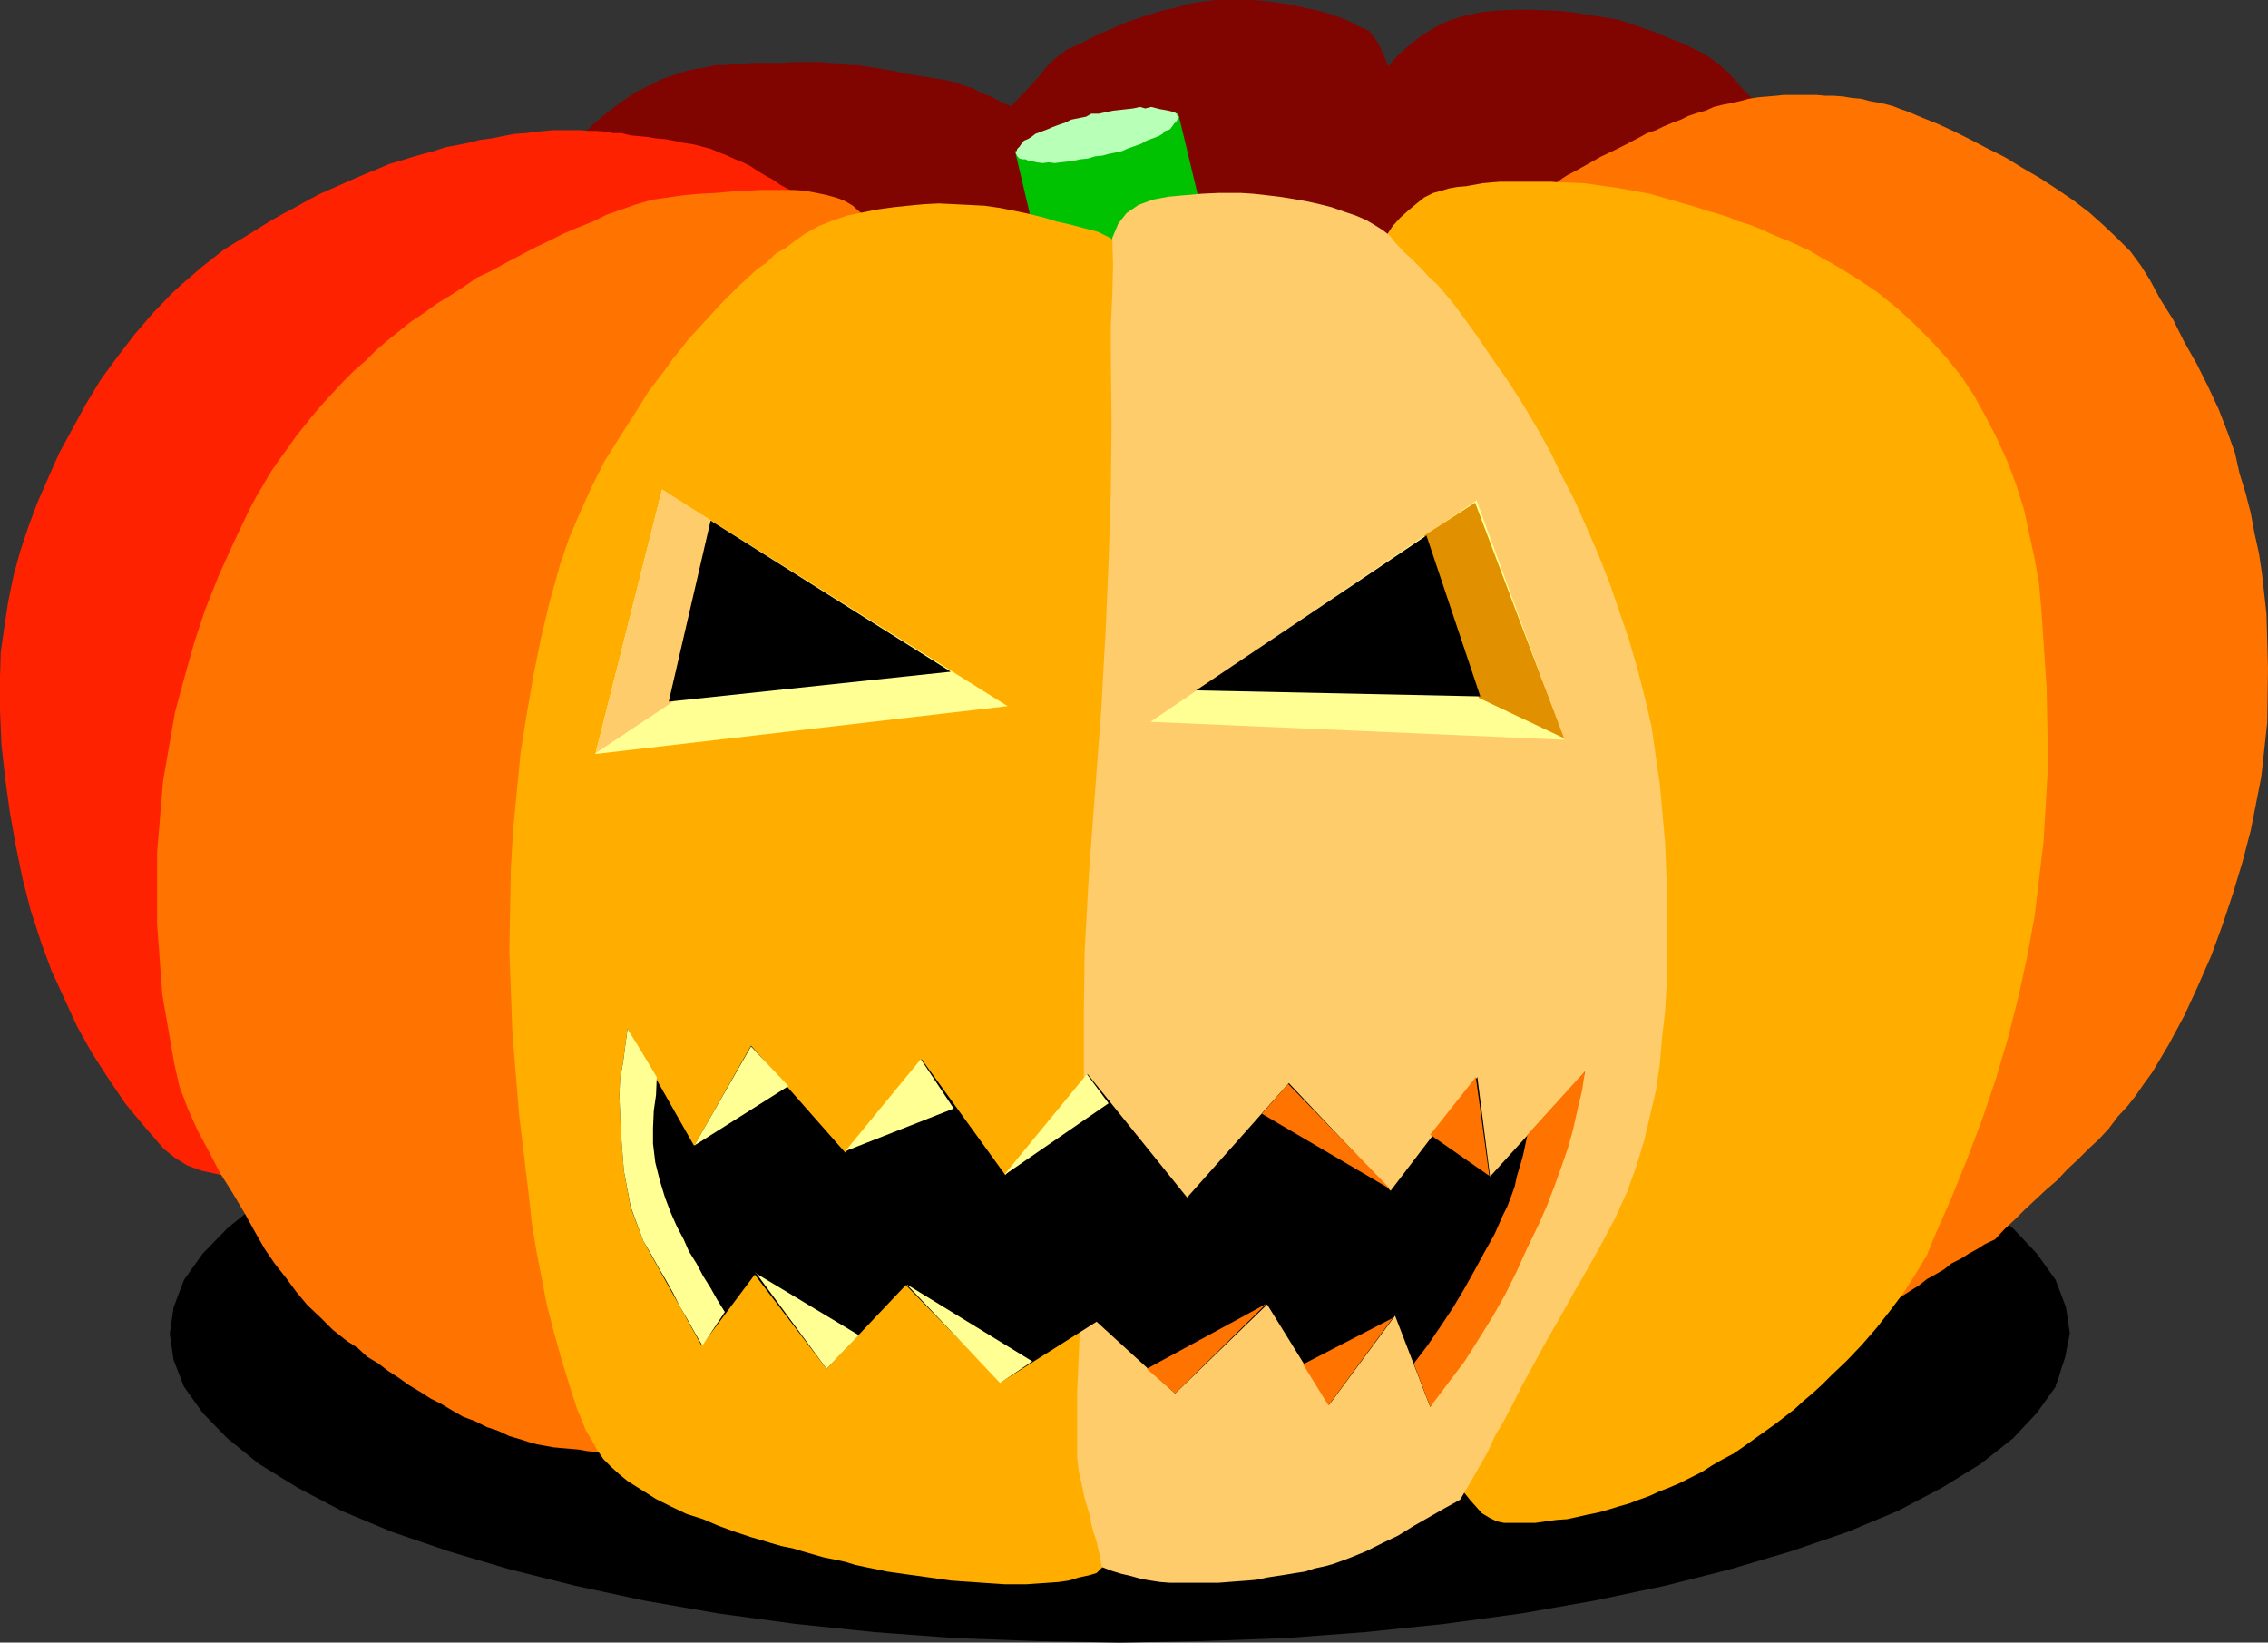 <?xml version="1.0" encoding="UTF-8" standalone="no"?>
<svg
   version="1.0"
   width="129.638mm"
   height="93.886mm"
   id="svg28"
   sodipodi:docname="Pumpkin 009.wmf"
   xmlns:inkscape="http://www.inkscape.org/namespaces/inkscape"
   xmlns:sodipodi="http://sodipodi.sourceforge.net/DTD/sodipodi-0.dtd"
   xmlns="http://www.w3.org/2000/svg"
   xmlns:svg="http://www.w3.org/2000/svg">
  <rect width="100%" height="100%" fill="#333333" stroke="none"/>
  <sodipodi:namedview
     id="namedview28"
     pagecolor="#ffffff"
     bordercolor="#000000"
     borderopacity="0.25"
     inkscape:showpageshadow="2"
     inkscape:pageopacity="0.0"
     inkscape:pagecheckerboard="0"
     inkscape:deskcolor="#d1d1d1"
     inkscape:document-units="mm" />
  <defs
     id="defs1">
    <pattern
       id="WMFhbasepattern"
       patternUnits="userSpaceOnUse"
       width="6"
       height="6"
       x="0"
       y="0" />
  </defs>
  <path
     style="fill:#000000;fill-opacity:1;fill-rule:evenodd;stroke:none"
     d="m 447.147,287.948 -0.808,-5.494 -2.262,-5.979 -4.04,-5.656 -5.171,-5.494 -6.949,-5.494 -8.403,-5.171 -9.534,-4.848 -10.827,-4.686 -12.282,-4.201 -13.09,-3.878 -14.059,-3.555 -15.19,-3.232 -15.837,-2.585 -16.645,-2.424 -17.13,-1.616 -17.291,-1.293 -17.938,-0.646 -17.776,-0.485 -17.776,0.485 -17.776,0.646 -17.453,1.293 -17.13,1.616 -16.645,2.424 -15.675,2.585 -15.19,3.232 -14.221,3.555 -13.09,3.878 -12.282,4.201 -10.827,4.686 -9.534,4.848 -8.403,5.171 -6.787,5.494 -5.333,5.494 -4.04,5.656 -2.262,5.979 -0.808,5.656 0.808,5.656 2.262,5.817 4.04,5.656 5.333,5.494 6.787,5.494 8.403,5.171 9.534,5.009 10.827,4.524 12.282,4.201 13.09,3.878 14.221,3.555 15.029,3.232 15.837,2.747 16.645,2.262 17.13,1.777 17.453,1.293 17.776,0.646 17.776,0.323 17.776,-0.323 17.938,-0.646 17.291,-1.293 17.13,-1.777 16.645,-2.262 15.675,-2.747 15.352,-3.232 14.059,-3.555 13.09,-3.878 12.282,-4.201 10.827,-4.524 9.534,-5.009 8.403,-5.171 6.949,-5.494 5.171,-5.494 4.04,-5.656 v -0.162 l 0.162,-0.485 0.323,-0.808 0.323,-0.97 0.323,-1.131 0.485,-1.454 0.485,-1.454 0.323,-1.777 0.323,-1.616 0.323,-1.616 v 0 z"
     id="path1" />
  <path
     style="fill:#800400;fill-opacity:1;fill-rule:evenodd;stroke:none"
     d="m 123.139,39.104 -0.323,-3.232 0.646,-3.232 1.939,-2.909 2.586,-2.747 3.07,-2.585 3.232,-2.424 3.394,-2.262 3.394,-1.616 1.778,-0.97 1.939,-0.646 1.939,-0.646 1.939,-0.646 1.939,-0.323 1.939,-0.323 2.101,-0.485 h 2.101 l 2.101,-0.323 h 2.101 l 2.101,-0.162 h 1.939 2.101 2.101 l 2.101,-0.162 h 2.101 1.939 1.939 l 1.939,0.162 2.101,0.162 1.939,0.323 h 1.939 l 1.939,0.323 2.262,0.323 1.778,0.323 2.101,0.323 1.778,0.485 2.101,0.323 2.101,0.323 1.939,0.323 1.939,0.323 1.939,0.323 1.778,0.485 1.616,0.646 1.778,0.485 1.616,0.97 1.778,0.646 1.616,0.808 1.616,0.808 1.616,0.646 1.454,-1.616 1.616,-1.616 1.454,-1.616 1.454,-1.616 1.293,-1.616 1.454,-1.616 1.616,-1.293 1.778,-1.293 3.232,-1.454 3.07,-1.616 3.394,-1.454 3.394,-1.454 3.394,-1.131 3.555,-1.131 3.555,-0.808 3.555,-0.97 2.424,-0.323 L 262.761,0 h 2.424 2.424 2.586 l 2.586,0.162 2.424,0.323 2.424,0.323 2.424,0.485 2.262,0.485 2.262,0.485 2.424,0.646 2.262,0.808 2.101,0.808 2.101,1.131 2.262,0.97 1.293,1.616 1.131,1.939 0.97,2.101 0.808,2.101 1.131,-1.454 1.454,-1.454 1.616,-1.454 1.616,-1.293 1.778,-1.293 1.778,-1.131 1.778,-0.97 1.778,-0.808 3.555,-1.131 3.717,-0.808 3.717,-0.323 3.717,-0.162 h 3.555 l 3.394,0.162 3.232,0.162 2.586,0.323 3.878,0.646 3.232,0.485 2.586,0.485 2.424,0.808 2.262,0.808 2.424,0.808 3.07,1.293 3.717,1.454 2.262,1.131 2.262,1.131 2.262,1.616 1.939,1.616 1.939,1.939 1.616,1.939 1.939,1.939 1.454,2.101 0.646,1.939 v 2.424 l -0.97,2.262 -1.131,1.616 -1.939,1.454 -1.778,1.777 -1.778,1.777 -1.939,1.616 -1.939,1.454 -2.101,1.616 -1.939,1.616 -1.939,1.616 -1.939,1.454 -2.101,1.293 -2.101,1.454 -2.101,1.293 -2.101,1.293 -2.262,1.131 -2.262,1.131 -2.262,0.808 -5.01,1.777 -4.848,1.939 -5.01,1.777 -5.01,1.777 -5.01,1.616 -5.171,1.777 -5.01,1.616 -5.01,1.454 -5.171,1.293 -5.171,1.293 -5.171,1.293 -5.171,0.808 -5.171,1.131 -5.333,0.646 -5.171,0.485 -5.333,0.646 -6.626,0.323 -6.787,0.323 -6.787,0.323 -6.787,0.323 h -6.626 l -6.787,-0.323 -6.787,-0.162 -6.626,-0.162 -6.787,-0.485 -6.787,-0.485 -6.626,-0.808 -6.626,-0.808 -6.787,-1.131 -6.464,-1.131 -6.464,-1.293 -6.464,-1.616 -2.747,-0.646 -2.747,-1.131 -2.747,-1.131 -2.586,-1.131 -2.586,-1.454 -2.586,-1.616 -2.424,-1.616 -2.424,-1.939 -2.101,-1.939 -2.101,-2.101 -1.939,-2.101 -1.778,-2.262 -1.616,-2.262 -1.293,-2.585 -1.293,-2.585 -0.808,-2.585 v 0 z"
     id="path2" />
  <path
     style="fill:#00c200;fill-opacity:1;fill-rule:evenodd;stroke:none"
     d="m 219.291,32.641 35.229,-8.241 10.504,43.79 -35.39,8.403 z"
     id="path3" />
  <path
     style="fill:#b8ffb8;fill-opacity:1;fill-rule:evenodd;stroke:none"
     d="m 254.681,25.208 -0.323,-0.162 -0.162,-0.485 -0.485,-0.323 -0.646,-0.162 -0.646,-0.162 -0.808,-0.162 -0.97,-0.162 -0.646,-0.162 -1.293,-0.323 -1.293,0.323 -1.131,-0.323 -1.454,0.323 -1.454,0.162 -1.454,0.162 -1.454,0.162 -1.616,0.323 -1.454,0.323 h -1.616 l -1.131,0.646 -1.616,0.323 -1.616,0.323 -1.293,0.646 -1.454,0.485 -1.293,0.485 -1.131,0.485 -1.293,0.485 -1.293,0.485 -0.808,0.646 -0.808,0.485 -0.808,0.323 -0.646,0.808 -0.323,0.485 -0.485,0.485 -0.162,0.485 -0.162,0.323 v 0.162 l 0.162,0.323 0.162,0.323 0.485,0.485 0.646,0.162 h 0.646 l 0.646,0.323 1.131,0.162 0.646,0.162 1.293,0.162 1.293,-0.162 1.293,0.162 1.293,-0.162 1.454,-0.162 1.293,-0.162 1.454,-0.323 1.616,-0.162 1.616,-0.485 1.616,-0.162 1.131,-0.323 1.616,-0.323 1.454,-0.323 1.454,-0.646 1.454,-0.485 1.293,-0.485 1.131,-0.646 1.293,-0.485 1.293,-0.485 0.808,-0.485 0.646,-0.646 0.97,-0.323 0.485,-0.646 0.485,-0.646 0.485,-0.485 0.162,-0.323 v 0 0 -0.162 0 h 0.162 v -0.162 0 l 0.162,-0.162 v -0.162 0 z"
     id="path4" />
  <path
     style="fill:#ff2200;fill-opacity:1;fill-rule:evenodd;stroke:none"
     d="m 58.984,256.115 -3.07,-0.808 -2.909,-0.646 -3.394,-0.485 -3.232,-0.646 -2.909,-0.646 -3.07,-1.131 -2.586,-1.616 -2.424,-1.939 -4.202,-4.848 -4.04,-4.848 -3.717,-5.494 -3.555,-5.494 -3.232,-5.817 -2.747,-5.979 -2.747,-5.979 L 8.888,203.6 6.626,196.651 4.848,189.703 3.394,182.593 2.101,175.322 1.131,168.212 0.323,160.941 0,153.508 v -7.11 l 0.162,-5.494 0.808,-5.656 0.808,-5.332 1.131,-5.494 1.454,-5.332 1.778,-5.332 1.939,-5.171 2.262,-5.171 2.424,-5.494 2.909,-5.332 2.909,-5.332 3.232,-5.332 3.555,-4.848 3.717,-4.848 3.878,-4.524 4.202,-4.363 2.101,-1.939 2.262,-1.939 2.262,-1.939 2.262,-1.777 2.262,-1.777 2.586,-1.616 2.424,-1.454 2.586,-1.616 2.586,-1.616 2.586,-1.454 2.747,-1.454 2.586,-1.454 2.747,-1.454 2.586,-1.131 2.909,-1.293 2.586,-1.131 2.262,-0.97 2.424,-0.97 2.262,-0.97 2.262,-0.646 2.586,-0.808 2.262,-0.646 2.424,-0.646 2.424,-0.808 2.586,-0.485 2.424,-0.485 2.586,-0.646 2.424,-0.323 2.424,-0.485 2.586,-0.485 2.424,-0.162 2.424,-0.323 1.778,-0.162 1.778,-0.162 h 1.939 1.778 1.778 l 2.101,0.162 h 1.616 l 2.101,0.162 1.616,0.323 h 1.778 l 1.939,0.485 1.778,0.162 1.778,0.162 1.939,0.323 1.939,0.162 1.778,0.323 2.262,0.485 2.101,0.323 1.939,0.485 1.778,0.485 1.939,0.808 1.616,0.646 1.778,0.808 1.616,0.646 1.616,0.808 1.454,0.97 1.616,0.97 1.778,0.97 1.616,1.131 1.778,0.97 1.939,0.97 1.939,1.131 1.778,1.454 1.454,1.777 1.131,2.101 0.808,2.424 0.646,2.424 0.97,2.424 0.646,2.262 1.131,2.424 -4.04,6.14 -4.04,6.463 -4.202,6.14 -3.878,6.14 -3.878,6.302 -3.878,5.979 -3.878,6.14 -4.04,6.14 -3.878,6.14 -3.717,6.302 -3.878,5.979 -3.717,5.979 -3.717,5.979 -3.717,5.979 -3.878,6.302 -3.717,5.979 -3.717,5.979 -3.717,6.14 -3.717,5.979 -3.717,5.979 -3.878,6.14 -3.717,6.14 -3.717,5.979 -4.04,5.979 -3.878,6.14 -3.555,6.14 -4.04,6.14 -4.04,6.302 -3.878,6.14 -3.878,6.302 -4.04,6.14 -4.202,6.14 z"
     id="path5" />
  <path
     style="fill:#ff7300;fill-opacity:1;fill-rule:evenodd;stroke:none"
     d="m 141.238,314.448 -1.778,-0.162 -1.778,-0.162 -1.778,-0.162 h -1.778 l -1.778,-0.162 h -1.778 l -1.939,-0.162 -1.778,-0.162 -1.778,-0.323 -1.778,-0.162 -1.939,-0.162 -1.778,-0.162 -1.778,-0.323 -1.778,-0.323 -1.778,-0.485 -1.454,-0.485 -2.747,-0.808 -2.424,-1.131 -2.424,-0.808 -2.586,-1.293 -2.586,-0.97 -2.262,-1.293 -2.424,-1.454 -2.262,-1.131 -2.262,-1.454 -2.424,-1.454 -2.262,-1.616 -2.262,-1.454 -2.101,-1.616 -2.424,-1.454 -2.101,-1.939 -2.262,-1.454 -3.07,-2.424 -2.586,-2.585 -2.909,-2.747 -2.424,-2.909 -2.262,-3.07 -2.424,-3.07 -2.101,-3.07 -1.939,-3.393 -2.424,-4.363 -2.586,-4.363 -2.747,-4.363 -2.424,-4.686 -2.424,-4.524 -2.101,-4.686 -1.778,-4.686 -1.131,-5.009 -2.586,-14.866 -1.131,-15.351 v -15.351 l 1.293,-15.512 1.293,-7.433 1.293,-7.433 2.101,-7.756 2.101,-7.433 2.424,-7.271 2.909,-7.271 3.232,-7.11 3.232,-6.787 1.454,-2.747 1.616,-2.747 1.616,-2.747 1.778,-2.585 1.778,-2.424 1.939,-2.747 1.939,-2.424 1.939,-2.424 2.101,-2.424 2.101,-2.262 2.101,-2.262 2.424,-2.424 2.262,-1.939 2.262,-2.262 2.424,-2.101 2.424,-1.939 2.586,-2.101 2.909,-1.939 2.909,-2.101 2.909,-1.777 2.747,-1.777 3.07,-2.101 3.07,-1.454 3.232,-1.777 3.07,-1.616 3.07,-1.616 3.07,-1.454 3.232,-1.616 3.07,-1.293 3.232,-1.293 2.909,-1.454 3.232,-1.131 3.232,-1.131 3.394,-0.97 3.394,-0.485 3.394,-0.485 3.555,-0.323 3.394,-0.162 3.555,-0.323 3.394,-0.162 2.586,-0.162 h 2.262 2.424 2.586 l 2.424,0.162 2.586,0.485 2.262,0.485 2.262,0.646 1.616,0.646 1.616,0.97 1.454,1.293 1.616,1.131 1.454,1.293 1.454,1.454 1.616,1.293 1.454,1.293 -3.394,16.482 -3.232,16.32 -3.394,16.482 -3.232,16.32 -3.07,16.482 -3.394,16.32 -3.232,16.482 -3.394,16.159 -3.232,16.643 -3.07,16.32 -3.232,16.482 -3.394,16.32 -3.232,16.32 -3.07,16.32 -3.232,16.482 z"
     id="path6" />
  <path
     style="fill:#ffae00;fill-opacity:1;fill-rule:evenodd;stroke:none"
     d="m 241.269,329.314 -1.293,-30.863 -0.162,-33.933 0.485,-35.872 1.131,-36.519 1.131,-36.68 0.97,-35.549 0.808,-33.125 -0.323,-29.732 -0.485,-2.262 -1.616,-1.939 -2.101,-1.454 -2.586,-1.293 -3.07,-0.808 -3.07,-0.808 -2.909,-0.646 -2.586,-0.808 -3.232,-0.808 -3.07,-0.646 -3.232,-0.646 -3.394,-0.485 -3.232,-0.162 -3.232,-0.162 -3.394,-0.162 -3.232,0.162 -3.394,0.323 -3.07,0.323 -3.555,0.485 -3.232,0.646 -3.232,0.646 -3.232,1.131 -2.909,1.131 -2.909,1.616 -2.101,1.454 -2.101,1.616 -2.262,1.293 -1.939,1.939 -2.101,1.454 -1.939,1.777 -1.939,1.777 -1.939,1.939 -1.939,1.939 -1.778,1.939 -1.778,1.939 -1.778,1.939 -1.778,1.939 -1.616,2.101 -1.616,1.939 -1.454,2.101 -3.717,4.848 -3.232,5.171 -3.232,5.009 -3.232,5.171 -2.747,5.494 -2.424,5.332 -2.424,5.656 -1.939,5.656 -2.262,8.079 -1.939,8.079 -1.616,8.079 -1.454,8.403 -1.293,8.079 -0.808,8.403 -0.808,8.241 -0.485,8.403 -0.323,17.775 0.646,17.613 1.454,17.775 2.101,17.451 0.646,5.979 0.97,5.979 1.131,5.817 1.131,5.817 1.454,5.656 1.616,5.817 1.778,5.817 1.778,5.494 0.97,2.262 0.808,2.101 1.293,2.101 1.131,2.101 1.454,2.101 1.616,1.616 1.778,1.616 1.778,1.454 3.07,1.939 3.07,1.939 3.232,1.616 3.394,1.616 3.555,1.131 3.394,1.454 3.555,1.293 3.394,1.131 2.262,0.646 2.101,0.646 2.262,0.646 2.424,0.485 2.101,0.646 2.262,0.646 2.262,0.646 2.424,0.485 2.262,0.485 2.101,0.646 2.262,0.485 2.424,0.485 2.262,0.485 2.262,0.323 2.262,0.323 2.424,0.323 2.262,0.323 2.262,0.323 2.262,0.323 2.262,0.162 2.424,0.162 2.262,0.162 2.424,0.162 2.424,0.162 h 2.262 2.262 l 2.262,-0.162 2.424,-0.162 2.262,-0.162 2.262,-0.323 2.101,-0.646 2.262,-0.485 1.616,-0.485 1.131,-1.131 1.131,-1.293 0.808,-1.454 0.808,-1.616 0.323,-1.777 0.162,-1.616 z"
     id="path7" />
  <path
     style="fill:#ff7300;fill-opacity:1;fill-rule:evenodd;stroke:none"
     d="m 333.38,41.366 2.586,-1.777 2.424,-1.616 2.424,-1.293 2.586,-1.454 2.586,-1.454 2.747,-1.293 2.586,-1.293 2.747,-1.454 1.778,-0.97 1.939,-0.646 1.616,-0.808 1.939,-0.808 1.778,-0.646 1.616,-0.808 1.939,-0.646 1.778,-0.485 1.778,-0.808 1.939,-0.485 1.778,-0.323 2.101,-0.485 1.778,-0.485 2.101,-0.323 1.939,-0.162 1.939,-0.162 1.454,-0.162 h 1.616 1.778 1.778 2.101 l 1.778,0.162 h 1.778 l 2.101,0.162 1.939,0.323 1.939,0.162 1.778,0.485 1.778,0.323 1.616,0.323 1.778,0.485 1.616,0.646 1.454,0.485 3.07,1.293 3.232,1.293 3.555,1.616 3.555,1.777 3.717,1.939 3.878,1.939 3.717,2.262 3.878,2.262 3.717,2.424 3.555,2.424 3.394,2.585 3.07,2.747 3.07,2.909 2.747,2.747 2.262,3.07 1.939,3.07 2.262,4.201 2.747,4.363 2.424,4.848 2.747,4.848 2.424,4.848 2.262,4.848 1.939,5.009 1.616,4.524 0.97,4.363 1.293,4.201 1.131,4.363 0.808,4.363 0.97,4.363 0.646,4.363 0.485,4.363 0.485,4.363 0.323,11.634 -0.162,11.796 -1.293,11.796 -2.262,11.473 -1.778,6.787 -2.101,6.948 -2.262,6.787 -2.424,6.625 -2.909,6.625 -2.909,6.302 -3.394,6.302 -3.555,5.979 -1.778,2.424 -1.778,2.585 -1.778,2.262 -2.101,2.262 -1.939,2.585 -2.101,2.262 -2.262,2.101 -2.262,2.262 -2.262,2.101 -2.262,2.424 -2.262,1.939 -2.424,2.262 -2.262,2.101 -2.101,2.101 -2.262,2.101 -2.101,2.262 -2.101,0.97 -1.778,1.131 -1.778,0.97 -1.778,1.131 -1.939,0.97 -1.616,1.293 -1.939,1.131 -1.778,0.97 -1.616,1.293 -1.778,1.131 -1.778,1.131 -1.778,1.131 -1.778,0.97 -1.939,1.131 -1.778,0.97 -1.939,1.131 5.979,-18.421 5.333,-18.583 4.202,-18.421 3.394,-18.259 2.101,-18.098 0.97,-17.775 -0.646,-17.128 -2.101,-16.643 -3.717,-15.836 -5.494,-15.351 L 404.323,96.306 394.788,83.056 382.992,70.614 369.094,59.787 352.611,49.769 333.38,41.366 Z"
     id="path8" />
  <path
     style="fill:#ffae00;fill-opacity:1;fill-rule:evenodd;stroke:none"
     d="m 313.665,319.619 1.293,1.293 1.293,1.454 1.293,1.616 1.293,1.454 1.293,1.454 1.616,0.97 1.616,0.808 1.616,0.323 h 2.262 2.262 2.101 l 2.262,-0.323 2.424,-0.323 2.262,-0.162 2.262,-0.485 2.101,-0.485 2.424,-0.485 2.262,-0.646 2.101,-0.646 2.262,-0.646 2.101,-0.808 2.262,-0.808 2.101,-0.97 2.101,-0.808 2.262,-0.97 2.586,-1.293 2.262,-1.131 2.262,-1.454 2.262,-1.293 2.424,-1.293 2.101,-1.454 2.262,-1.616 2.262,-1.616 2.262,-1.616 2.101,-1.616 2.101,-1.616 1.939,-1.777 2.101,-1.777 1.939,-1.777 1.939,-1.939 3.394,-3.232 3.232,-3.393 3.232,-3.716 2.909,-3.717 2.909,-3.878 2.586,-4.04 2.424,-4.04 1.778,-4.363 3.555,-8.079 3.394,-8.403 3.232,-8.564 2.909,-8.564 2.586,-8.726 2.262,-8.887 1.939,-8.887 1.616,-8.726 1.939,-16.32 0.97,-16.482 -0.323,-16.643 -1.131,-16.805 -0.485,-5.494 -0.97,-5.494 -1.131,-5.171 -1.131,-5.332 -1.616,-5.171 -1.939,-5.171 -2.262,-5.009 -2.586,-5.009 -2.424,-4.363 -2.747,-4.201 -3.232,-4.04 -3.394,-3.717 -3.717,-3.717 -3.717,-3.393 -4.04,-3.232 -4.04,-2.747 -2.101,-1.293 -2.101,-1.293 -1.939,-1.131 -2.101,-1.131 -2.101,-1.293 -2.101,-0.97 -2.424,-1.131 -2.101,-0.808 -2.262,-0.97 -2.101,-0.97 -2.424,-0.97 -2.262,-0.646 -2.262,-0.97 -2.101,-0.646 -2.262,-0.646 -2.424,-0.808 -3.394,-0.97 -3.394,-0.97 -3.394,-0.97 -3.555,-0.646 -3.555,-0.646 -3.555,-0.485 -3.394,-0.485 -3.555,-0.162 h -1.778 l -1.778,-0.162 h -1.939 -1.778 -1.939 -1.778 -1.939 -1.778 l -1.939,0.162 -1.778,0.162 -1.778,0.323 -1.778,0.323 -1.939,0.162 -1.778,0.323 -1.616,0.485 -1.778,0.485 -1.939,0.97 -1.616,1.293 -1.939,1.616 -1.616,1.454 -1.616,1.777 -1.293,1.939 -1.616,1.616 -1.454,1.616 12.282,18.583 10.666,17.613 8.565,16.805 7.272,15.997 5.494,15.512 4.202,15.028 2.586,15.028 1.293,14.704 -0.485,15.028 -1.293,15.189 -2.909,15.674 -3.878,16.159 -5.01,17.128 -6.141,17.775 -7.272,19.229 -8.08,20.198 v 0 z"
     id="path9" />
  <path
     style="fill:#ffcc6c;fill-opacity:1;fill-rule:evenodd;stroke:none"
     d="m 238.037,338.525 2.101,0.808 2.101,0.646 2.101,0.485 2.262,0.646 1.939,0.323 2.101,0.323 2.101,0.162 h 2.262 1.939 2.262 2.101 1.939 l 2.101,-0.162 2.101,-0.162 2.262,-0.162 1.778,-0.162 2.262,-0.485 2.101,-0.323 2.101,-0.323 1.939,-0.323 2.101,-0.323 1.939,-0.646 2.262,-0.485 1.778,-0.485 3.555,-1.293 3.555,-1.454 3.555,-1.777 3.394,-1.616 3.394,-2.101 3.394,-1.939 3.394,-1.939 3.232,-1.777 2.101,-3.555 1.939,-3.393 1.939,-3.393 1.616,-3.555 2.101,-3.555 1.939,-3.716 1.778,-3.555 1.939,-3.555 2.909,-5.332 3.07,-5.332 3.07,-5.494 3.07,-5.332 3.07,-5.494 2.909,-5.494 2.586,-5.656 2.101,-5.817 1.616,-5.332 1.293,-5.494 1.293,-5.494 0.808,-5.656 0.485,-5.656 0.646,-5.656 0.323,-5.656 0.162,-5.656 v -12.442 l -0.485,-12.604 -1.131,-12.604 -1.778,-12.442 -1.454,-6.302 -1.616,-6.302 -1.778,-6.14 -2.101,-6.14 -2.101,-6.14 -2.424,-6.14 -2.586,-5.979 -2.586,-5.817 -2.747,-5.332 -2.586,-5.332 -2.909,-5.171 -3.07,-5.171 -3.232,-5.009 -3.394,-4.848 -3.394,-5.009 -3.394,-4.686 -1.454,-1.939 -1.616,-1.939 -1.778,-2.101 -1.778,-1.616 -1.939,-2.101 -1.778,-1.777 -1.939,-1.777 -1.778,-1.939 -1.131,-1.454 -1.454,-1.131 -1.778,-1.131 -1.939,-1.131 -2.262,-0.97 -2.424,-0.808 -2.747,-0.97 -2.586,-0.646 -2.909,-0.646 -2.747,-0.485 -3.07,-0.485 -2.747,-0.323 -2.909,-0.323 -2.586,-0.162 h -2.586 -2.262 l -3.555,0.162 -3.717,0.323 -3.555,0.323 -3.394,0.646 -3.07,1.131 -2.586,1.777 -1.778,2.262 -1.293,3.07 0.162,5.817 -0.162,6.625 -0.323,6.787 v 5.979 l 0.162,14.866 -0.162,15.028 -0.485,15.028 -0.646,15.028 -0.97,17.29 -1.293,17.128 -1.293,17.29 -0.97,17.29 -0.162,12.927 v 12.927 l 0.162,13.089 v 12.765 l -0.323,14.543 -0.646,14.381 -0.646,14.381 v 14.22 l 0.323,2.909 0.646,2.909 0.646,3.07 0.97,3.232 0.646,3.07 0.97,3.07 0.646,2.909 0.485,2.585 z"
     id="path10" />
  <path
     style="fill:#ffff94;fill-opacity:1;fill-rule:evenodd;stroke:none"
     d="m 217.675,152.538 -74.659,-46.699 -14.382,57.04 z"
     id="path11" />
  <path
     style="fill:#ffcc6c;fill-opacity:1;fill-rule:evenodd;stroke:none"
     d="m 128.633,162.718 23.594,-15.674 7.11,-30.863 -16.322,-10.503 -14.382,57.202 v 0 z"
     id="path12" />
  <path
     style="fill:#000000;fill-opacity:1;fill-rule:evenodd;stroke:none"
     d="m 205.393,145.105 -51.874,-32.641 -9.05,39.104 60.923,-6.463 z"
     id="path13" />
  <path
     style="fill:#ffff94;fill-opacity:1;fill-rule:evenodd;stroke:none"
     d="m 248.541,155.931 70.458,-47.83 18.907,51.708 -89.365,-3.878 z"
     id="path14" />
  <path
     style="fill:#e19000;fill-opacity:1;fill-rule:evenodd;stroke:none"
     d="m 337.905,159.486 -18.422,-8.726 -11.797,-35.064 10.989,-7.11 z"
     id="path15" />
  <path
     style="fill:#000000;fill-opacity:1;fill-rule:evenodd;stroke:none"
     d="m 258.398,149.145 49.773,-33.449 11.635,34.741 -61.408,-1.293 z"
     id="path16" />
  <path
     style="fill:#000000;fill-opacity:1;fill-rule:evenodd;stroke:none"
     d="m 151.581,290.695 11.474,-15.351 15.514,20.36 17.13,-18.098 20.523,21.006 20.685,-13.089 16.968,15.512 19.877,-19.229 13.413,21.653 14.221,-19.229 7.595,19.714 3.394,-5.494 3.232,-5.656 3.878,-5.979 3.394,-5.817 2.909,-5.494 2.586,-4.848 2.262,-4.04 0.97,-2.747 10.827,-32.317 -20.523,22.622 -2.747,-21.491 -18.746,24.561 -21.978,-23.269 -21.978,24.723 -21.493,-26.662 -17.776,21.814 -18.099,-25.046 -16.483,20.198 -20.362,-23.107 -12.282,21.653 -14.382,-25.369 -0.485,3.555 -0.485,3.717 -0.646,3.555 -0.162,3.555 0.323,8.079 0.646,8.241 1.454,7.918 2.747,7.271 12.605,22.622 z"
     id="path17" />
  <path
     style="fill:#ffff94;fill-opacity:1;fill-rule:evenodd;stroke:none"
     d="m 150.126,247.228 12.12,-21.168 8.08,8.564 -20.2,12.765 v 0 z"
     id="path18" />
  <path
     style="fill:#ffff94;fill-opacity:1;fill-rule:evenodd;stroke:none"
     d="m 182.608,248.682 16.322,-19.875 7.11,10.665 -23.432,9.21 z"
     id="path19" />
  <path
     style="fill:#ffff94;fill-opacity:1;fill-rule:evenodd;stroke:none"
     d="m 217.029,253.692 17.776,-21.653 4.686,6.302 -22.301,15.351 v 0 z"
     id="path20" />
  <path
     style="fill:#ff7300;fill-opacity:1;fill-rule:evenodd;stroke:none"
     d="m 272.619,240.603 5.656,-6.463 22.139,22.784 -27.795,-16.32 z"
     id="path21" />
  <path
     style="fill:#ff7300;fill-opacity:1;fill-rule:evenodd;stroke:none"
     d="m 308.979,245.128 9.858,-12.442 2.909,21.329 z"
     id="path22" />
  <path
     style="fill:#ff7300;fill-opacity:1;fill-rule:evenodd;stroke:none"
     d="m 342.43,231.393 -0.646,4.201 -0.97,4.04 -0.97,4.363 -1.131,4.04 -1.454,4.201 -1.454,4.04 -1.616,4.201 -1.778,4.04 -2.586,5.332 -2.262,5.009 -2.424,4.848 -2.747,4.848 -2.909,4.686 -3.07,4.848 -3.555,4.686 -3.878,5.171 -3.555,-9.372 3.07,-4.04 2.747,-4.04 2.586,-3.878 2.424,-4.04 2.262,-4.04 2.101,-3.878 2.262,-4.04 1.778,-4.04 0.97,-1.939 0.808,-2.101 0.808,-2.262 0.485,-2.262 0.646,-2.101 0.646,-2.262 0.485,-2.262 0.485,-2.262 12.443,-13.735 z"
     id="path23" />
  <path
     style="fill:#ff7300;fill-opacity:1;fill-rule:evenodd;stroke:none"
     d="m 287.001,303.622 13.898,-18.906 -19.392,10.018 5.494,8.887 z"
     id="path24" />
  <path
     style="fill:#ff7300;fill-opacity:1;fill-rule:evenodd;stroke:none"
     d="m 273.588,281.646 -19.715,19.39 -6.141,-5.332 z"
     id="path25" />
  <path
     style="fill:#ffff94;fill-opacity:1;fill-rule:evenodd;stroke:none"
     d="m 216.059,298.774 6.949,-4.686 -27.149,-16.643 z"
     id="path26" />
  <path
     style="fill:#ffff94;fill-opacity:1;fill-rule:evenodd;stroke:none"
     d="m 163.216,274.86 15.352,20.845 6.949,-7.271 -22.301,-13.412 v 0 z"
     id="path27" />
  <path
     style="fill:#ffff94;fill-opacity:1;fill-rule:evenodd;stroke:none"
     d="m 151.742,290.695 4.848,-7.271 -1.616,-2.585 -1.454,-2.585 -1.616,-2.585 -1.454,-2.747 -1.616,-2.585 -1.131,-2.585 -1.454,-2.747 -1.293,-2.909 -1.293,-3.393 -1.131,-3.716 -0.97,-3.878 -0.485,-4.04 v -3.393 l 0.162,-3.717 0.485,-3.393 0.162,-3.878 -6.302,-10.503 -0.485,3.555 -0.485,3.717 -0.646,3.555 -0.162,3.555 0.323,8.079 0.646,8.241 1.454,7.756 2.747,7.433 1.616,2.747 1.616,2.909 1.616,2.747 1.616,2.909 1.454,2.909 1.616,2.747 1.616,2.909 1.616,2.747 z"
     id="path28" />
</svg>
